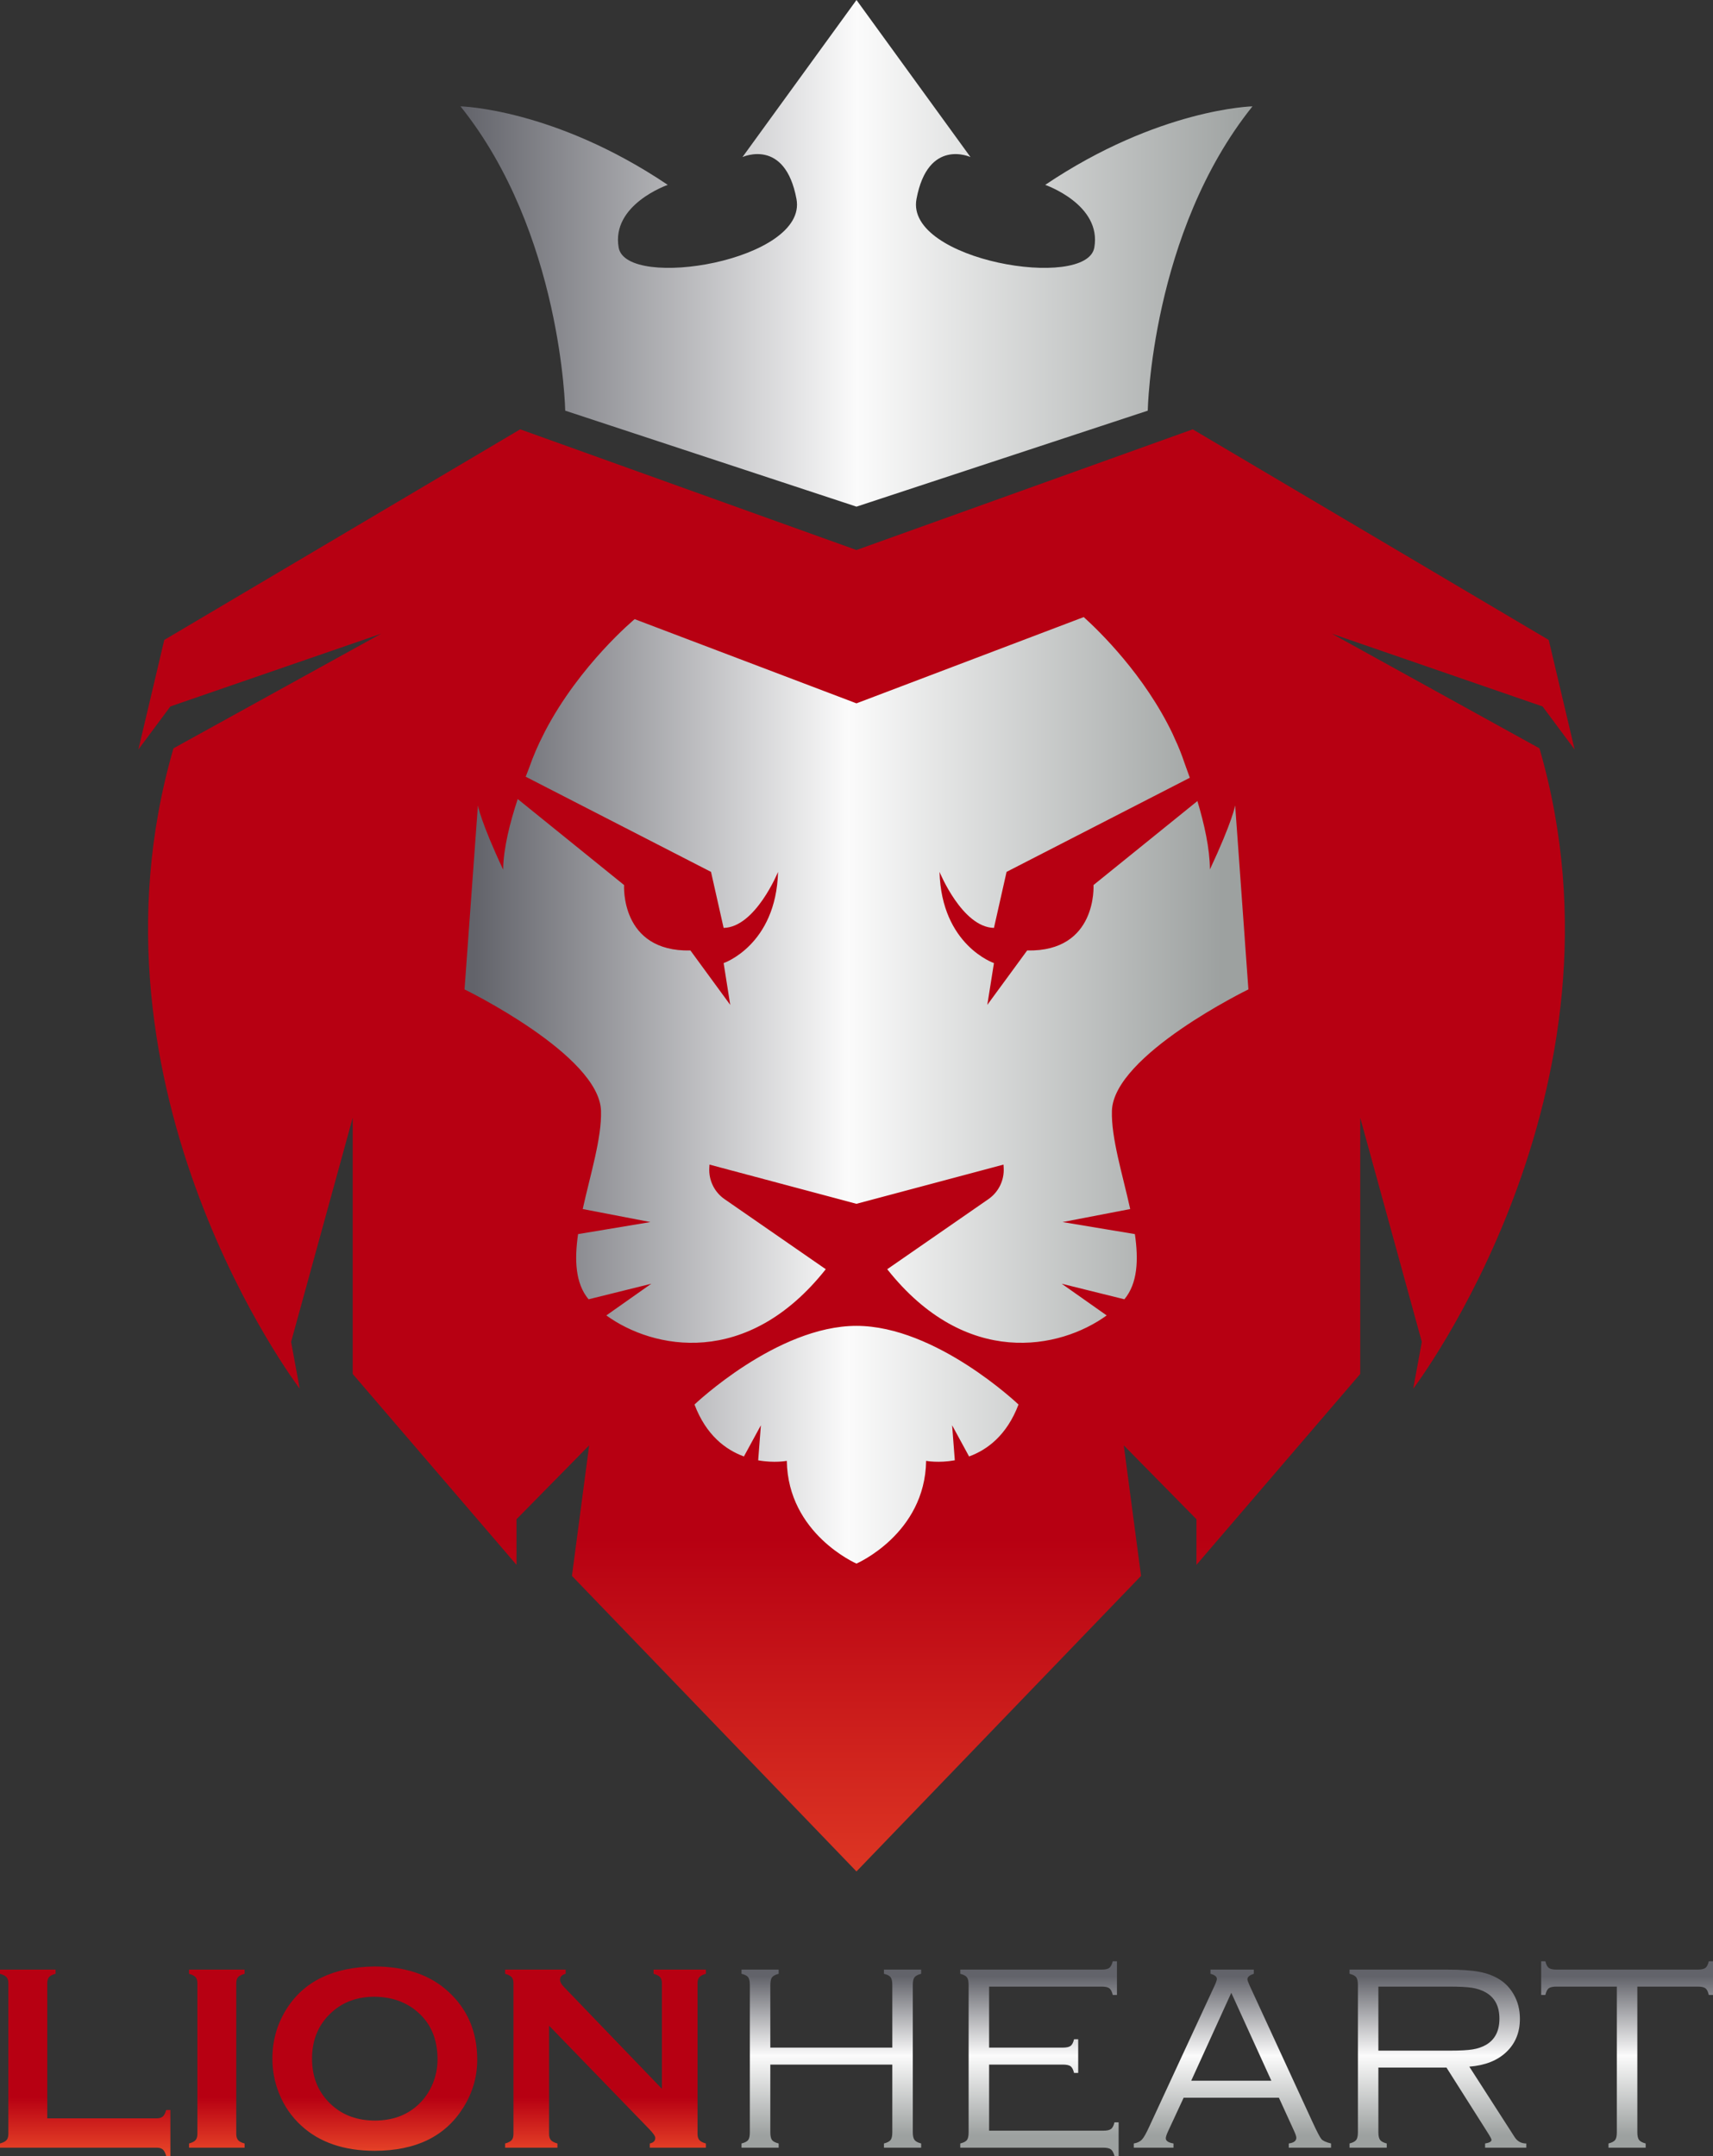 <?xml version="1.0" encoding="utf-8"?>
<!-- Generator: Adobe Illustrator 29.5.1, SVG Export Plug-In . SVG Version: 9.03 Build 0)  -->
<svg version="1.0" id="Layer_1" xmlns="http://www.w3.org/2000/svg" xmlns:xlink="http://www.w3.org/1999/xlink" x="0px" y="0px"
	 viewBox="0 0 522.78 658.074" style="enable-background:new 0 0 522.78 658.074;" xml:space="preserve">
<rect x="0" y="0" width="522.78" height="658.074" fill="#333333" stroke="none"/>
<style type="text/css">
	.st0{fill:url(#SVGID_1_);}
	.st1{fill:url(#SVGID_00000002344614470067846590000005460745393337989521_);}
	.st2{fill:url(#SVGID_00000062902828893827979610000014300903502549400973_);}
	.st3{fill:url(#SVGID_00000106863047224114610070000005871493726120582567_);}
	.st4{fill:url(#SVGID_00000047039307606141638020000011023990138403358080_);}
	.st5{fill:url(#SVGID_00000165931088834770013530000007721040457117918610_);}
	.st6{fill:url(#SVGID_00000164487991307723315040000010985011144935725467_);}
	.st7{fill:url(#SVGID_00000009553686788675641930000004640789410849052048_);}
	.st8{fill:url(#SVGID_00000097490054591065917060000000129619108616307117_);}
	.st9{fill:url(#SVGID_00000029044993131149230790000016306241304082141354_);}
	.st10{fill:url(#SVGID_00000120521639906903543020000015450327433974514829_);}
	.st11{fill:url(#SVGID_00000136407267152523366130000001840954533199835558_);}
</style>
<linearGradient id="SVGID_1_" gradientUnits="userSpaceOnUse" x1="144.729" y1="336.226" x2="372.736" y2="336.226">
	<stop  offset="0" style="stop-color:#62636A"/>
	<stop  offset="0.501" style="stop-color:#FBFBFB"/>
	<stop  offset="1" style="stop-color:#9DA1A0"/>
</linearGradient>
<path class="st0" d="M140.535,164.021c0,0-51.932,100.346-22.168,156.472s97.064,156.76,97.064,156.76l45.96,47.334l144.82-204.945
	l-34.426-171.78l-99.496,40.49l-37.417-5.624"/>
<linearGradient id="SVGID_00000133520665146766855700000013153932348046683291_" gradientUnits="userSpaceOnUse" x1="26" y1="596.375" x2="26" y2="666.347">
	<stop  offset="0.626" style="stop-color:#B70012"/>
	<stop  offset="0.991" style="stop-color:#FF6633"/>
</linearGradient>
<path style="fill:url(#SVGID_00000133520665146766855700000013153932348046683291_);" d="M50.72,644.024
	c-0.26,0.96-0.61,1.62-1.03,1.99c-0.43,0.37-1.05,0.56-1.87,0.56h-33.4v-41.21c0-0.82,0.18-1.45,0.55-1.89
	c0.37-0.44,1.04-0.77,1.99-1.01v-1.28H0v1.28c0.96,0.26,1.62,0.61,1.99,1.03c0.38,0.43,0.56,1.05,0.56,1.87v45.99
	c0,0.82-0.18,1.44-0.56,1.87c-0.37,0.42-1.03,0.771-1.99,1.03v1.28h47.82c0.82,0,1.44,0.18,1.87,0.55c0.42,0.38,0.77,1.04,1.03,1.99
	H52v-14.05H50.72z"/>
<linearGradient id="SVGID_00000085954735463916022030000000936839549872048542_" gradientUnits="userSpaceOnUse" x1="66.17" y1="596.375" x2="66.17" y2="666.347">
	<stop  offset="0.626" style="stop-color:#B70012"/>
	<stop  offset="0.991" style="stop-color:#FF6633"/>
</linearGradient>
<path style="fill:url(#SVGID_00000085954735463916022030000000936839549872048542_);" d="M72.66,603.474
	c0.37-0.44,1.04-0.77,1.99-1.01v-1.28H57.69v1.28c0.96,0.26,1.62,0.61,1.99,1.03c0.37,0.43,0.56,1.04,0.56,1.83v46.03
	c0,0.82-0.19,1.44-0.56,1.87c-0.37,0.42-1.03,0.771-1.99,1.03v1.28h16.96v-1.28c-0.93-0.24-1.58-0.57-1.97-1.01
	c-0.38-0.44-0.58-1.07-0.58-1.89v-46.03C72.1,604.534,72.29,603.914,72.66,603.474z"/>
<linearGradient id="SVGID_00000169555882268251890580000008984187705936775845_" gradientUnits="userSpaceOnUse" x1="114.385" y1="596.375" x2="114.385" y2="666.347">
	<stop  offset="0.626" style="stop-color:#B70012"/>
	<stop  offset="0.991" style="stop-color:#FF6633"/>
</linearGradient>
<path style="fill:url(#SVGID_00000169555882268251890580000008984187705936775845_);" d="M136.83,607.914
	c-5.55-5.12-13.07-7.68-22.55-7.68c-12.64,0.16-21.63,4.55-26.97,13.18c-2.78,4.51-4.18,9.48-4.18,14.93
	c0,3.71,0.68,7.25,2.03,10.62c1.54,3.83,3.8,7.11,6.78,9.84c5.55,5.12,13.02,7.68,22.42,7.68c12.54,0,21.56-4.4,27.05-13.22
	c2.82-4.51,4.23-9.36,4.23-14.57C145.64,620.204,142.7,613.274,136.83,607.914z M132.1,635.914c-1.09,2.65-2.66,4.89-4.7,6.72
	c-3.43,3.08-7.76,4.62-13,4.62c-5.23,0-9.57-1.54-13.03-4.62c-4.09-3.63-6.14-8.39-6.14-14.27c0-5.89,2.05-10.65,6.14-14.28
	c3.46-3.08,7.77-4.62,12.95-4.62c5.24,0.06,9.59,1.6,13.08,4.62c4.09,3.52,6.13,8.36,6.13,14.51
	C133.53,631.114,133.05,633.554,132.1,635.914z"/>
<linearGradient id="SVGID_00000129891268390648281940000004360422828891803835_" gradientUnits="userSpaceOnUse" x1="253.71" y1="603.234" x2="253.71" y2="651.692">
	<stop  offset="0" style="stop-color:#62636A"/>
	<stop  offset="0.501" style="stop-color:#FBFBFB"/>
	<stop  offset="1" style="stop-color:#9DA1A0"/>
</linearGradient>
<path style="fill:url(#SVGID_00000129891268390648281940000004360422828891803835_);" d="M279.09,603.534
	c0.34-0.45,1.02-0.81,2.03-1.07v-1.28h-11.35v1.28c1.01,0.24,1.69,0.59,2.03,1.05c0.35,0.47,0.52,1.26,0.52,2.37v19.11h-37.23
	v-19.11c0-1.11,0.18-1.9,0.52-2.35c0.35-0.45,1.02-0.81,2.03-1.07v-1.28H226.3v1.28c1,0.24,1.68,0.59,2.03,1.05
	c0.34,0.47,0.51,1.26,0.51,2.37v44.95c0,1.11-0.16,1.9-0.49,2.35c-0.34,0.45-1.02,0.81-2.05,1.07v1.28h11.34v-1.28
	c-1.03-0.26-1.72-0.62-2.05-1.07c-0.33-0.45-0.5-1.24-0.5-2.35v-20.66h37.23v20.66c0,1.11-0.17,1.9-0.52,2.35
	c-0.34,0.45-1.02,0.81-2.03,1.07v1.28h11.35v-1.28c-1.01-0.26-1.69-0.63-2.03-1.09c-0.35-0.47-0.52-1.24-0.52-2.33v-44.95
	C278.57,604.774,278.74,603.984,279.09,603.534z"/>
<linearGradient id="SVGID_00000089535354836841353370000016654627552017067950_" gradientUnits="userSpaceOnUse" x1="317.225" y1="603.234" x2="317.225" y2="651.692">
	<stop  offset="0" style="stop-color:#62636A"/>
	<stop  offset="0.501" style="stop-color:#FBFBFB"/>
	<stop  offset="1" style="stop-color:#9DA1A0"/>
</linearGradient>
<path style="fill:url(#SVGID_00000089535354836841353370000016654627552017067950_);" d="M340.12,647.804
	c-0.24,1.01-0.59,1.69-1.06,2.03c-0.46,0.35-1.25,0.52-2.37,0.52h-34.83v-20.18h22.49c1.12,0,1.91,0.17,2.37,0.51
	c0.47,0.35,0.82,1.03,1.06,2.03h1.27v-10.27h-1.27c-0.24,1.01-0.59,1.69-1.06,2.03c-0.46,0.35-1.25,0.521-2.37,0.521h-22.49v-18.63
	h34.32c1.11,0,1.9,0.17,2.37,0.52c0.46,0.36,0.81,1.03,1.05,2.03h1.28v-10.27h-1.28c-0.26,1.01-0.62,1.69-1.07,2.03
	c-0.46,0.34-1.24,0.51-2.35,0.51h-43.12v1.28c1.01,0.26,1.69,0.62,2.03,1.07c0.35,0.45,0.52,1.24,0.52,2.35v44.95
	c0,1.11-0.17,1.9-0.5,2.35c-0.33,0.45-1.01,0.81-2.05,1.07v1.28h43.6c1.11,0,1.9,0.17,2.36,0.51c0.47,0.35,0.83,1.03,1.1,2.03h1.27
	v-10.27H340.12z"/>
<linearGradient id="SVGID_00000091718601277551029920000009801100474835430301_" gradientUnits="userSpaceOnUse" x1="376.11" y1="603.234" x2="376.11" y2="651.692">
	<stop  offset="0" style="stop-color:#62636A"/>
	<stop  offset="0.501" style="stop-color:#FBFBFB"/>
	<stop  offset="1" style="stop-color:#9DA1A0"/>
</linearGradient>
<path style="fill:url(#SVGID_00000091718601277551029920000009801100474835430301_);" d="M403.26,652.904
	c-0.45-0.53-1.38-2.32-2.79-5.38l-19.07-41.4c-0.47-1.04-0.71-1.7-0.71-1.99c0-0.69,0.65-1.25,1.95-1.67v-1.28h-13.22v1.28
	c1.3,0.34,1.95,0.86,1.95,1.55c0,0.37-0.24,1.07-0.72,2.11l-19.9,42.96c-0.93,2.04-1.68,3.37-2.25,3.98s-1.4,1.01-2.49,1.19v1.28
	h12.12v-1.28c-1.57-0.26-2.35-0.79-2.35-1.59c0-0.4,0.22-1.09,0.67-2.07l4.78-10.31h29.07l4.45,9.75c0.58,1.22,0.87,2.05,0.87,2.47
	c0,0.96-0.77,1.54-2.31,1.75v1.28h12.9v-1.28C404.69,653.884,403.71,653.434,403.26,652.904z M363.54,635.104l12.23-26.85
	l12.23,26.85H363.54z"/>
<linearGradient id="SVGID_00000054249506185248906540000004873381508372173492_" gradientUnits="userSpaceOnUse" x1="438.83" y1="603.234" x2="438.83" y2="651.692">
	<stop  offset="0" style="stop-color:#62636A"/>
	<stop  offset="0.501" style="stop-color:#FBFBFB"/>
	<stop  offset="1" style="stop-color:#9DA1A0"/>
</linearGradient>
<path style="fill:url(#SVGID_00000054249506185248906540000004873381508372173492_);" d="M462.22,652.274l-13.81-21.47
	c4.8-0.37,8.58-1.86,11.32-4.48c2.75-2.62,4.12-6,4.12-10.15c0-2.76-0.63-5.25-1.91-7.45c-1.11-1.94-2.57-3.47-4.38-4.59
	c-1.75-1.09-3.81-1.85-6.19-2.29c-2.37-0.44-5.6-0.66-9.69-0.66h-29.82v1.28c1.01,0.24,1.68,0.59,2.03,1.05
	c0.34,0.47,0.52,1.26,0.52,2.37v44.95c0,1.11-0.18,1.9-0.52,2.35c-0.35,0.45-1.02,0.81-2.03,1.07v1.28h11.35v-1.28
	c-1.01-0.26-1.69-0.63-2.03-1.09c-0.35-0.46-0.52-1.24-0.52-2.33v-19.75h20.78l12.34,19.48c0.93,1.45,1.4,2.31,1.4,2.58
	c0,0.53-0.65,0.9-1.95,1.11v1.28h12.57v-1.28C464.24,654.254,463.04,653.594,462.22,652.274z M420.66,625.914v-19.55h21.46
	c3.21,0,5.58,0.12,7.1,0.36c1.53,0.24,2.92,0.7,4.16,1.39c2.82,1.59,4.22,4.27,4.22,8.04c0,3.74-1.36,6.41-4.1,8
	c-1.17,0.67-2.51,1.13-4.04,1.38c-1.52,0.25-3.79,0.38-6.79,0.38H420.66z"/>
<linearGradient id="SVGID_00000046324812503639464660000008194681590094749119_" gradientUnits="userSpaceOnUse" x1="496.56" y1="603.234" x2="496.56" y2="651.692">
	<stop  offset="0" style="stop-color:#62636A"/>
	<stop  offset="0.501" style="stop-color:#FBFBFB"/>
	<stop  offset="1" style="stop-color:#9DA1A0"/>
</linearGradient>
<path style="fill:url(#SVGID_00000046324812503639464660000008194681590094749119_);" d="M521.5,598.644
	c-0.24,1.01-0.59,1.69-1.05,2.03c-0.47,0.34-1.26,0.51-2.37,0.51h-43.04c-1.11,0-1.9-0.17-2.37-0.51c-0.46-0.34-0.81-1.02-1.05-2.03
	h-1.28v10.27h1.28c0.24-1.03,0.59-1.71,1.05-2.05c0.47-0.33,1.26-0.5,2.37-0.5h18.39v44.47c0,1.11-0.17,1.9-0.51,2.35
	c-0.35,0.45-1.02,0.81-2.03,1.07v1.28h11.34v-1.28c-1.01-0.26-1.68-0.63-2.03-1.09c-0.34-0.47-0.51-1.24-0.51-2.33v-44.47h18.39
	c1.11,0,1.9,0.17,2.37,0.5c0.46,0.34,0.81,1.02,1.05,2.05h1.28v-10.27H521.5z"/>
<linearGradient id="SVGID_00000034800407135596967740000007013232398015582600_" gradientUnits="userSpaceOnUse" x1="261.39" y1="138.675" x2="261.39" y2="667.166">
	<stop  offset="0.626" style="stop-color:#B70012"/>
	<stop  offset="0.991" style="stop-color:#FF6633"/>
</linearGradient>
<path style="fill:url(#SVGID_00000034800407135596967740000007013232398015582600_);" d="M406.49,193.444l64.27,22.18l9.79,13.15
	l-7.9-33.44L364,131.044l-102.62,36.84l-102.62-36.84l-108.63,64.29l-7.9,33.44l9.77-13.15l64.29-22.18l-63.35,34.97
	c-30.44,104.87,38.53,195.46,38.53,195.46l-2.63-14.29l18.8-68.4v78.19l49.99,58.26v-13.92l22.17-22.54l-5.25,39.84l86.83,90.21
	l86.85-90.21l-5.27-39.84l22.18,22.54v13.92l49.98-58.26v-78.19l18.8,68.4l-2.63,14.29c0,0,68.99-90.59,38.53-195.46L406.49,193.444
	z M295.75,444.554c0,0-0.001,0-0.002,0l-5.177-9.515l0.822,10.684c-0.001,0-0.002,0-0.003,0c-4.95,0.9-8.75,0.17-8.75,0.17
	c-0.33,22.31-21.26,31.36-21.26,31.36s-20.91-9.05-21.26-31.36c0,0-3.79,0.73-8.73-0.16h-0.004l0.823-10.695l-5.177,9.515
	c-0.001,0-0.001,0-0.002,0c-5.54-2.02-11.52-6.45-15.08-15.85c0,0,25.16-24.01,49.43-24.01c24.29,0,49.45,24.01,49.45,24.01
	C307.27,438.094,301.29,442.534,295.75,444.554z M339.34,339.034c-0.25,8.33,3.25,19.4,5.58,30v0.004l-20.636,3.972l22.065,3.671
	c0,0.001,0,0.002,0.001,0.003c1.14,7.89,0.84,15.03-3.2,19.89c-0.002,0.002-0.003,0.004-0.005,0.006l-19.128-4.745l13.721,9.67
	c-14.23,10.339-42.969,16.228-66.969-14.101l30.89-21.4c3.1-2.15,4.86-5.76,4.65-9.52l-0.06-1.01l-44.86,11.96h-0.01l-44.85-11.96
	l-0.06,0.99c-0.22,3.77,1.54,7.4,4.65,9.55l30.89,21.39c-24.019,30.319-52.708,24.451-66.969,14.101l13.721-9.67l-19.143,4.749
	c-4.05-4.87-4.34-12-3.2-19.899c0,0,0-0.001,0-0.002l22.075-3.673l-20.656-3.976c2.33-10.599,5.83-21.679,5.58-30
	c-0.53-17.01-41.65-37.04-41.65-37.04l4.08-56.15c0,0,0.79,4.85,7.7,19.59c0.08-6.44,2.06-14.34,4.45-21.54l32.46,26.25
	c0,0-1.25,20.43,20.25,19.97l12.15,16.61l-2.02-12.76c0,0,16-5.44,16.61-27.84c0,0-6.89,16.9-16.61,17.1l-3.85-17.1l-56.56-29.05
	c0.34-0.89,0.68-1.76,1.01-2.59c1.26-3.66,2.79-7.16,4.52-10.51c0.2-0.41,0.32-0.65,0.32-0.65c10.62-20.43,27.41-34.34,27.41-34.34
	l67.69,25.7l69.36-26.33c4.76,4.29,18.58,17.72,27.15,35.68c0,0,0.04,0.1,0.12,0.28c0.1,0.24,0.28,0.62,0.5,1.12
	c1.13,2.38,2.13,4.89,2.98,7.44c0.1,0.31,0.22,0.63,0.34,0.95c0.42,1.12,0.86,2.32,1.29,3.57l-55.93,28.73l-3.85,17.1
	c-9.73-0.2-16.61-17.1-16.61-17.1c0.6,22.4,16.61,27.84,16.61,27.84l-2.03,12.76l12.16-16.61c21.49,0.46,20.25-19.97,20.25-19.97
	l31.71-25.64c2.09,6.95,3.79,14.55,3.82,20.87c6.89-14.7,7.7-19.53,7.7-19.53l4.04,56.15
	C380.99,301.994,339.87,322.024,339.34,339.034z"/>
<linearGradient id="SVGID_00000127036694717942777800000008250156930043327882_" gradientUnits="userSpaceOnUse" x1="140.535" y1="77.322" x2="382.238" y2="77.322">
	<stop  offset="0" style="stop-color:#62636A"/>
	<stop  offset="0.501" style="stop-color:#FBFBFB"/>
	<stop  offset="1" style="stop-color:#9DA1A0"/>
</linearGradient>
<path style="fill:url(#SVGID_00000127036694717942777800000008250156930043327882_);" d="M261.386,154.644l88.891-29.297
	c0,0,0.999-54.267,31.961-92.886c0,0-28.631,0.666-63.256,23.97c0,0,17.312,5.993,14.982,19.144
	c-2.331,13.15-57.762,3.995-54.267-14.815c3.496-18.81,16.48-12.818,16.48-12.818L261.386,0l-34.791,47.941
	c0,0,12.984-5.992,16.48,12.818c3.496,18.81-51.936,27.966-54.267,14.815c-2.33-13.151,14.982-19.144,14.982-19.144
	c-34.624-23.305-63.256-23.97-63.256-23.97c30.962,38.619,31.961,92.886,31.961,92.886L261.386,154.644z"/>
<linearGradient id="SVGID_00000165956593715842355960000004828551705504636064_" gradientUnits="userSpaceOnUse" x1="184.795" y1="596.375" x2="184.795" y2="666.347">
	<stop  offset="0.626" style="stop-color:#B70012"/>
	<stop  offset="0.991" style="stop-color:#FF6633"/>
</linearGradient>
<path style="fill:url(#SVGID_00000165956593715842355960000004828551705504636064_);" d="M213.44,603.494
	c0.37-0.42,1.03-0.771,1.99-1.03v-1.28h-15.97v1.28c0.96,0.26,1.62,0.61,1.99,1.03c0.37,0.43,0.56,1.04,0.56,1.83v32.25
	l-29.98-31.17c-0.74-0.77-1.11-1.47-1.11-2.11c0-0.93,0.57-1.54,1.71-1.83v-1.28h-18.47v1.28c0.95,0.26,1.61,0.61,1.99,1.03
	c0.37,0.43,0.55,1.04,0.55,1.83v46.03c0,0.82-0.18,1.44-0.55,1.87c-0.38,0.42-1.04,0.771-1.99,1.03v1.28h15.96v-1.28
	c-0.95-0.26-1.62-0.61-1.99-1.03c-0.37-0.43-0.56-1.05-0.56-1.87v-33.05l30.46,31.45c1.3,1.33,1.95,2.26,1.95,2.79
	c0,0.9-0.56,1.47-1.67,1.71v1.28h17.12v-1.28c-0.96-0.26-1.62-0.61-1.99-1.03c-0.38-0.43-0.56-1.05-0.56-1.87v-46.03
	C212.88,604.534,213.06,603.924,213.44,603.494z"/>
</svg>
